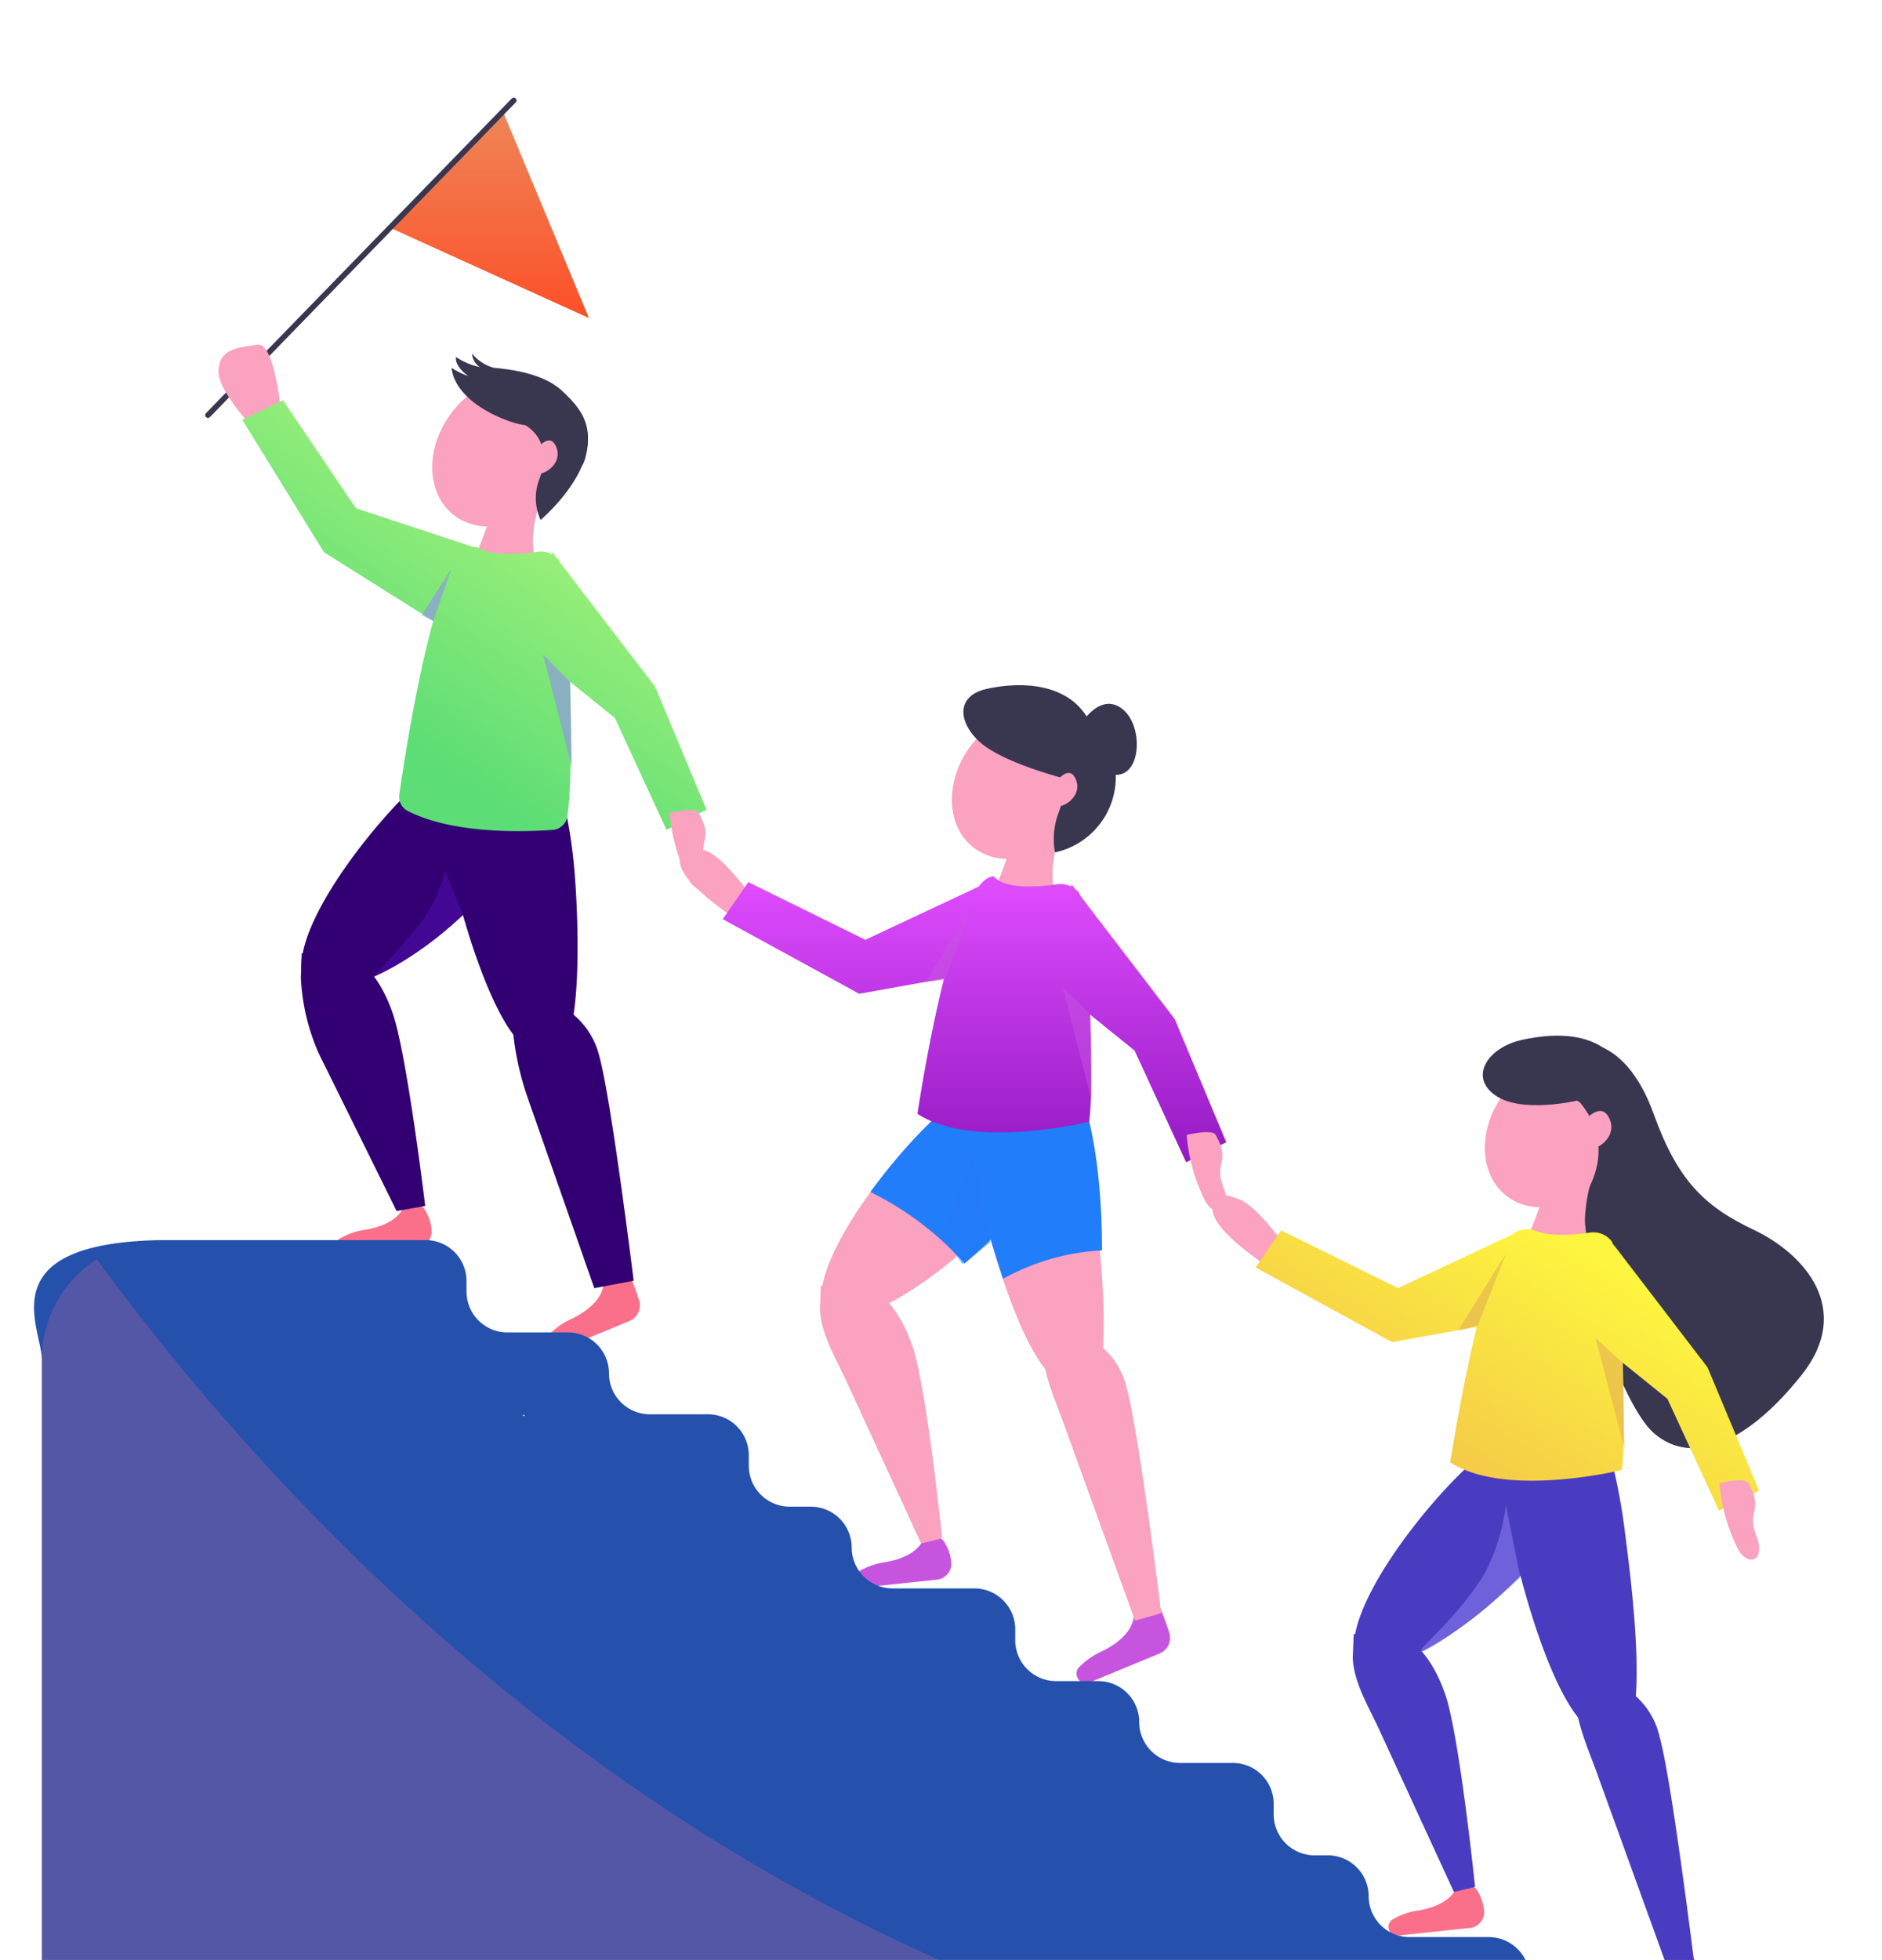 <svg xmlns="http://www.w3.org/2000/svg" xmlns:xlink="http://www.w3.org/1999/xlink" width="680" height="708" viewBox="0 0 680 708"><defs><style>.a{fill:url(#a);}.b{clip-path:url(#b);}.c,.d,.e{fill:#faa2c0;}.d{opacity:0.31;}.d,.e,.j,.k,.q,.t,.u,.w,.x{mix-blend-mode:multiply;isolation:isolate;}.e{opacity:0.17;}.f,.j{fill:#c754df;}.g,.k{fill:#227dfb;}.h{fill:#393650;}.i{fill:url(#c);}.j,.q,.w{opacity:0.49;}.k{opacity:0.5;}.l{fill:url(#d);}.m{fill:none;stroke:#393650;stroke-linecap:round;stroke-width:2.009px;fill-rule:evenodd;}.n{fill:#4a3cc0;}.o,.x{fill:#fa708a;}.p{fill:url(#e);}.q,.u{fill:#9488f7;}.r{fill:#320072;}.s{fill:url(#f);}.t{fill:#6018cf;opacity:0.36;}.u{opacity:0.57;}.v{fill:#2551ad;}.w{fill:#dfa654;}.x{opacity:0.22;}</style><linearGradient id="a" x1="0.902" x2="0.336" y2="0.776" gradientUnits="objectBoundingBox"><stop offset="0" stop-color="#7e83ff"/><stop offset="1" stop-color="#5dc4dd"/></linearGradient><clipPath id="b"><rect class="a" width="680" height="708" transform="translate(1093 3977)"/></clipPath><linearGradient id="c" x1="0.5" x2="0.5" y2="1" gradientUnits="objectBoundingBox"><stop offset="0" stop-color="#e04dff"/><stop offset="1" stop-color="#820eb5"/></linearGradient><linearGradient id="d" x1="0.5" x2="0.5" y2="1" gradientUnits="objectBoundingBox"><stop offset="0" stop-color="#ee8557"/><stop offset="1" stop-color="#fd5029"/></linearGradient><linearGradient id="e" x1="0.782" y1="0.229" x2="-1.469" y2="2.326" gradientUnits="objectBoundingBox"><stop offset="0" stop-color="#fdf53f"/><stop offset="0.66" stop-color="#e57a58"/><stop offset="1" stop-color="#d93c65"/></linearGradient><linearGradient id="f" x1="0.902" x2="0.336" y2="0.776" gradientUnits="objectBoundingBox"><stop offset="0" stop-color="#c6fd7b"/><stop offset="1" stop-color="#5ddd76"/></linearGradient></defs><g class="b" transform="translate(-1093 -3977)"><g transform="translate(908 3738)"><g transform="translate(197.249 275.293)"><g transform="translate(0.052 0)"><g transform="translate(0 0)"><path class="c" d="M180.729,197.209s-9.993-14.336-16.4-16.817-11.543-3.653-9.683,4.824,22.811,21.366,22.811,21.366Z" transform="translate(78.864 90.851)"/><path class="c" d="M257.674,169.335s-10.923,17.989-5.651,32.635l-22.466-2.688s9.166-20.987,7.2-25.088S257.674,169.335,257.674,169.335Z" transform="translate(117.385 86.125)"/><path class="d" d="M249.4,193.947a45.905,45.905,0,0,1,3.894-18.54v-.655L244.608,170h-.93l-7.167,6.685-1.137,2.516a83.67,83.67,0,0,1-3.446,10.683A32.558,32.558,0,0,1,249.4,193.947Z" transform="translate(118.598 86.463)"/><path class="c" d="M263.615,187.268c-9.958,12.682-26.291,16.507-36.456,8.512s-10.337-24.743-.344-37.425,26.291-16.507,36.456-8.512S273.573,174.587,263.615,187.268Z" transform="translate(112.203 74.016)"/><path class="e" d="M267.175,151.667a30.57,30.57,0,0,1-6,28.43c-9.958,12.681-26.291,16.507-36.456,8.546a19.162,19.162,0,0,1-4.376-4.928,19.335,19.335,0,0,0,6.34,8.891c10.337,8,26.5,4.17,36.456-8.512C271.379,173.722,272.688,160.454,267.175,151.667Z" transform="translate(112.674 77.086)"/><path class="c" d="M259.512,233.249a212.756,212.756,0,0,1,8.718,39.561c1.551,12.061,5.582,42.421,3.756,61.134-1.378,14.267-10.337,15.542-17.952,8.719C237.149,327.6,220.954,256.51,223.3,242.726S259.512,233.249,259.512,233.249Z" transform="translate(114.067 118.496)"/><path class="f" d="M277.936,358.195a121.058,121.058,0,0,1,4.927,12.992,6.134,6.134,0,0,1-3.687,7.1L253.747,388.8a3.446,3.446,0,0,1-3.859-5.307,27.218,27.218,0,0,1,8.752-6.134c15.678-7.857,10.613-17.54,10.613-17.54Z" transform="translate(127.446 182.741)"/><path class="c" d="M254.9,296.281A28.12,28.12,0,0,1,271.715,316.1c4.41,16.024,12.439,81.19,12.439,81.19l-9.476,2.688-24.947-68.922c-3.273-9.373-8.028-19.195-8.511-29.12l-.448-9.373Z" transform="translate(123.123 149.163)"/><path class="g" d="M272.415,296.891c0-45.523-10.337-63.65-10.337-63.65s-37.7-4.239-40,9.546c-1.448,8.512,6.064,38.872,14.575,64.373a82.476,82.476,0,0,1,35.766-10.269Z" transform="translate(113.464 118.503)"/><path class="h" d="M239.929,158.752s13.783,4.48,7.684,20.918a26.951,26.951,0,0,0-1.413,14.646,27.879,27.879,0,0,0,21.019-34.461C263.946,143.072,239.929,158.752,239.929,158.752Z" transform="translate(122.691 77.307)"/><path class="f" d="M228.063,346.2a15.955,15.955,0,0,1,2.964,8.718,5.79,5.79,0,0,1-5.2,5.479l-25.912,2.757a3.205,3.205,0,0,1-2.1-5.859,25.912,25.912,0,0,1,9.579-3.239c16.367-2.963,14.3-13.1,14.3-13.1Z" transform="translate(100.411 173.924)"/><path class="c" d="M260.013,250.37a17.922,17.922,0,0,1-.758,22.848c-27.566,35.185-72.98,58.894-71.051,36.46S224.866,247.338,237,240.1,260.013,250.37,260.013,250.37Z" transform="translate(96.199 121.43)"/><path class="c" d="M208.837,286.3s7.339,4.135,12.473,19.057,10.751,69.508,10.751,69.508l-7.615,1.827-26.222-56.93c-3.825-8.684-9.82-17.886-10.337-27.362l.31-8.822Z" transform="translate(96.068 144.568)"/><path class="g" d="M255.87,250.388s-12.749-17.541-24.912-10.338c-6.616,3.929-19.951,17.61-31.011,32.842A111.774,111.774,0,0,1,233.99,298.7a131.247,131.247,0,0,0,19.227-19.815C262.9,266.55,255.87,250.388,255.87,250.388Z" transform="translate(102.237 121.413)"/><path class="i" d="M-11639.517-4073.368l-16.016-12.941c.538,17.421.463,34.305-.419,38.651,0,0-41.933,10.34-62.021-2.861.049,0,3.771-25.611,9.622-48.842l-30.642,5.491-49.309-26.949,9.233-13.4,42.279,20.848,40.945-19.208c1.8-2.36,3.665-3.708,5.573-3.708,0,0,2.858,5.719,22.878,2.861a8.5,8.5,0,0,1,5.014.809l.087-.809,1.265,1.65a8.5,8.5,0,0,1,1.285,1.208,3.5,3.5,0,0,1,.642,1.307l34.092,44.493,18.641,44.525-14.508,7.236Zm-78.456,22.848Z" transform="translate(12037.145 4416.565)"/><path class="c" d="M286.034,247.9c5.72,10.338-.965,9.511,2.86,19.057,3.446,8.856-2.86,11.441-6.685,4.755a64.619,64.619,0,0,1-6.65-23.813S284.9,245.594,286.034,247.9Z" transform="translate(140.918 125.793)"/><path class="h" d="M259,173.868s-19.055-4.79-28.565-11.441-12.4-18.127,0-20.987,33.354-2.86,39.074,16.2C275.988,179.278,259,173.868,259,173.868Z" transform="translate(113.612 71.151)"/><path class="c" d="M243.873,165.209s5.375-8.2,7.925-1.62-6.512,11.372-7.649,8.684" transform="translate(124.709 81.877)"/><path class="h" d="M250.327,151.737s6.891-11.648,14.92-5.342,6.891,26.294-4.342,23.537S250.327,151.737,250.327,151.737Z" transform="translate(128.007 73.432)"/><path class="j" d="M230.281,192.681l-10.13,26.914-7.029.724Z" transform="translate(108.977 98.068)"/><path class="j" d="M245.925,212.241l9.786,9.821.689,31.153Z" transform="translate(125.758 108.075)"/><path class="k" d="M228.27,252.822l6.34,30.808-10.13,7.926a65.755,65.755,0,0,0-7.339-9.063C215.9,282.148,228.27,252.822,228.27,252.822Z" transform="translate(110.988 128.835)"/><path class="l" d="M84.829,44.663,126.178,3.137,157.155,77.5Z" transform="translate(43.345 1.101)"/><path class="m" d="M152.078.333,41.609,113.986" transform="translate(21.235 -0.333)"/><path class="c" d="M308.088,280.445s-9.992-14.336-16.4-16.817-11.543-3.653-9.682,4.824,22.845,21.366,22.845,21.366Z" transform="translate(144.018 133.433)"/><path class="h" d="M374.283,239.509l2.033-13.543s13.232,1.172,21.811,24.984,18.09,33.358,36.214,41.939,36.215,28.6,17.229,52.45S412.462,378.7,398.2,366.291s-32.459-78.227-32.459-78.227Z" transform="translate(187.052 115.096)"/><path class="c" d="M385.033,252.571s-10.888,17.989-5.616,32.635l-22.5-2.688s9.166-20.987,7.2-25.088S385.033,252.571,385.033,252.571Z" transform="translate(182.539 128.707)"/><path class="d" d="M376.768,277.183a45.907,45.907,0,0,1,3.894-18.54v-.655l-8.683-4.756h-.93l-7.167,6.685-1.1,2.516a89.836,89.836,0,0,1-3.446,10.683,33.047,33.047,0,0,1,17.436,4.066Z" transform="translate(183.775 129.045)"/><path class="c" d="M390.959,270.5c-9.958,12.682-26.291,16.507-36.421,8.512s-10.337-24.743-.379-37.424,26.291-16.507,36.456-8.512S400.951,257.822,390.959,270.5Z" transform="translate(177.371 116.597)"/><path class="e" d="M394.568,234.9a30.706,30.706,0,0,1-6.03,28.43c-9.959,12.716-26.291,16.507-36.456,8.547a19.814,19.814,0,0,1-4.377-4.928,19.407,19.407,0,0,0,6.375,8.995c10.13,7.995,26.463,4.17,36.421-8.512C398.737,256.854,400.082,243.725,394.568,234.9Z" transform="translate(177.828 119.667)"/><path class="n" d="M386.868,316.507a211.869,211.869,0,0,1,8.717,39.527c1.551,12.061,5.582,42.421,3.791,61.134-1.379,14.267-10.337,15.542-17.987,8.753-16.884-15.094-33.044-86.153-30.736-99.937S386.868,316.507,386.868,316.507Z" transform="translate(179.222 161.089)"/><path class="o" d="M405.287,441.43a113.73,113.73,0,0,1,4.927,12.992,6.134,6.134,0,0,1-3.652,7.1l-25.43,10.339a3.446,3.446,0,0,1-3.893-5.273,27.563,27.563,0,0,1,8.752-6.168c15.713-7.857,10.613-17.541,10.613-17.541Z" transform="translate(192.607 225.323)"/><path class="n" d="M382.247,379.517a28.05,28.05,0,0,1,16.815,19.85c4.411,15.99,12.439,81.19,12.439,81.19l-9.476,2.653-24.947-68.922c-3.273-9.373-8.029-19.195-8.477-29.119l-.448-9.374Z" transform="translate(188.288 191.745)"/><path class="o" d="M355.4,429.433a16.336,16.336,0,0,1,3,8.753,5.824,5.824,0,0,1-5.134,5.445l-25.912,2.756a3.17,3.17,0,0,1-2.1-5.823,25.417,25.417,0,0,1,9.579-3.274c16.367-2.929,14.334-13.1,14.334-13.1Z" transform="translate(165.585 216.506)"/><path class="n" d="M387.37,333.606a17.888,17.888,0,0,1-.724,22.848c-27.566,35.185-72.98,58.894-71.085,36.46s36.663-62.34,48.826-69.577S387.37,333.606,387.37,333.606Z" transform="translate(161.354 164.012)"/><path class="n" d="M336.23,369.523s7.3,4.17,12.439,19.057,10.785,69.577,10.785,69.577l-7.65,1.826-26.222-56.964c-3.825-8.684-9.82-17.885-10.337-27.328l.345-8.856Z" transform="translate(161.221 187.162)"/><path class="p" d="M-11639.514-4074.993l-16.142-13.026c.542,17.451.469,34.383-.4,38.735,0,0-41.934,10.337-62.021-2.825.221,0,3.927-25.635,9.719-48.883l-30.671,5.494-49.272-26.949,9.2-13.4,42.279,20.852,41.293-19.375a8.1,8.1,0,0,1,8.324-1.305c3.067,1.207,8.854,2.171,19.709.621a8.434,8.434,0,0,1,7.615,2.861,3.714,3.714,0,0,1,.68,1.41,2.451,2.451,0,0,1,.631.623l33.525,43.765,18.642,44.525-14.506,7.236Z" transform="translate(12229.69 4544.008)"/><path class="c" d="M413.392,331.149c5.72,10.338-.93,9.512,2.86,19.057,3.446,8.857-2.86,11.441-6.65,4.756a65.01,65.01,0,0,1-6.685-23.813S412.151,328.771,413.392,331.149Z" transform="translate(206.072 168.365)"/><path class="h" d="M380.386,247.288s-19.985,4.756-29.53-1.9-2.86-17.23,9.545-20.022,32.389-3.825,38.109,15.232C404.988,262.279,380.386,247.288,380.386,247.288Z" transform="translate(177.124 114.002)"/><path class="q" d="M362.255,336.058l5.272,26.121s-24.361,22.159-35.8,26.914c-.448.207,0,0,0-.965s14.162-12.992,22.879-27.569A71.484,71.484,0,0,0,362.255,336.058Z" transform="translate(169.55 171.416)"/><path class="h" d="M365.715,236.2s20.02,13.337,9.476,35.461c-.965,2-3.1,15.955-.9,15.99l20.02-8.581-3.825-32.394-6.65-10.338Z" transform="translate(187.041 120.332)"/><path class="c" d="M371,244.8s5.892-6.892,8.684.276-7.133,12.509-8.408,9.511" transform="translate(189.746 123.206)"/><path class="c" d="M133.462,89.838s-10.923,17.989-5.651,32.669l-22.466-2.688s9.166-20.987,7.2-25.088S133.462,89.838,133.462,89.838Z" transform="translate(53.841 45.456)"/><path class="d" d="M125.174,114.507a45.768,45.768,0,0,1,3.894-18.54v-.689l-8.787-4.756h-.93l-7.029,6.858L111.184,99.9a87.228,87.228,0,0,1-3.446,10.683,32.6,32.6,0,0,1,17.435,3.929Z" transform="translate(55.065 45.806)"/><path class="c" d="M139.4,107.82c-9.958,12.682-26.291,16.507-36.456,8.512S92.61,91.589,102.6,78.907s26.463-16.507,36.456-8.546S149.361,95.035,139.4,107.82Z" transform="translate(48.658 33.367)"/><path class="e" d="M142.974,72.216a30.6,30.6,0,0,1-6,28.43c-9.958,12.682-26.291,16.507-36.456,8.546a19.23,19.23,0,0,1-4.411-4.894,19.643,19.643,0,0,0,6.374,8.994c10.165,7.995,26.5,4.17,36.456-8.512C147.178,94.271,148.488,81,142.974,72.216Z" transform="translate(49.118 36.44)"/><path class="h" d="M133.355,91.234a8.649,8.649,0,0,0-6.891-4.618c-4.893-.207-25.188-7.513-26.635-20.677a26.6,26.6,0,0,0,6.064,3S101,65.7,101.413,62.045a25.5,25.5,0,0,0,8.649,3.653,6.41,6.41,0,0,1-2.826-4.859,15.713,15.713,0,0,0,7.684,5.066c3.721.448,17.229,1.344,24.74,8.271s11.164,12.578,8.683,23.606S137.042,100.745,133.355,91.234Z" transform="translate(51.019 30.62)"/><path class="r" d="M135.615,153.889A171.082,171.082,0,0,1,145.3,193.45c1.551,12.061,3.239,44.041,0,61.134-2.722,14.06-10.337,15.542-17.986,8.719-16.884-15.059-33.045-86.153-30.736-99.937S135.615,153.889,135.615,153.889Z" transform="translate(49.241 77.897)"/><path class="o" d="M151.2,278.743a113.692,113.692,0,0,1,4.927,12.992,6.134,6.134,0,0,1-3.652,7.1l-25.429,10.511a3.446,3.446,0,0,1-3.894-5.307A27.112,27.112,0,0,1,131.9,297.9c15.713-7.857,10.613-17.541,10.613-17.541Z" transform="translate(62.603 142.095)"/><path class="r" d="M128.181,216.829a28.257,28.257,0,0,1,17.78,19.815c4.411,16.025,12.439,81.19,12.439,81.19l-14.231,2.688L120.049,251.6a103.876,103.876,0,0,1-5.651-29.12l-.413-9.373Z" transform="translate(58.26 108.518)"/><path class="h" d="M115.717,79.244s13.783,4.48,7.684,20.918a18.852,18.852,0,0,0,.482,14.646s21.5-18.058,16.264-34.461S115.717,79.244,115.717,79.244Z" transform="translate(59.147 36.718)"/><path class="o" d="M103.849,266.712a16.13,16.13,0,0,1,2.963,8.753,5.789,5.789,0,0,1-5.2,5.479L75.663,283.7a3.2,3.2,0,0,1-2.067-5.858,25.9,25.9,0,0,1,9.579-3.24c16.333-2.964,14.3-13.1,14.3-13.1Z" transform="translate(36.868 133.278)"/><path class="r" d="M135.8,170.934s8.924,16.162-.758,28.568c-27.566,35.185-72.98,53.173-71.051,30.739s36.662-62.34,48.791-69.611S135.8,170.934,135.8,170.934Z" transform="translate(32.655 80.77)"/><path class="r" d="M84.555,206.848s7.339,4.135,12.474,19.057,11.715,69.508,11.715,69.508l-10.337,1.827L70.255,240.275a76.234,76.234,0,0,1-6.443-27.328l.31-8.822Z" transform="translate(32.593 103.923)"/><path class="c" d="M67.019,85.793s-2.274-28.155-8.787-27.086-14.093,1.1-14.093,9.752S61.85,94.27,61.85,94.27Z" transform="translate(22.529 29.514)"/><path class="c" d="M119.66,85.758s5.375-8.2,7.925-1.62-6.512,11.372-7.65,8.65" transform="translate(61.164 41.231)"/><path class="s" d="M-11728.62-3987.972a5.686,5.686,0,0,1-2.964-5.858c1.516-10.5,6.045-40.18,12.266-62.73l-39.487-24.838-29.5-47.8,14.68-7.1,26.393,39.043,41.865,13.786-.04.165a5.636,5.636,0,0,1,3.107.625c2.654,1.414,8.477,2.9,20.674,1.139a8.5,8.5,0,0,1,5.078.843l.091-.843,1.37,1.788a8.54,8.54,0,0,1,1.112,1.073,2.927,2.927,0,0,1,.535,1.077l34.265,44.72,18.606,44.525-14.47,7.237-18.642-40.389-16.223-13.107c.581,19.31.422,39.616-.972,48.739a5.719,5.719,0,0,1-5.2,4.79c-2.944.216-7.323.453-12.457.453C-11700.64-3980.629-11716.958-3981.947-11728.62-3987.972Z" transform="translate(11863.549 4244.57)"/><path class="c" d="M162.471,170.959c5.72,10.338-.965,9.546,2.86,19.057,3.446,8.857-2.86,11.441-6.685,4.79a65.269,65.269,0,0,1-6.685-23.847S161.2,168.65,162.471,170.959Z" transform="translate(77.689 86.431)"/><path class="t" d="M107.081,184.5l6.34,15.887s-17.78,16.507-32.08,22.227c0,0,13.2-14.715,17.229-20.022a62.025,62.025,0,0,0,8.511-18.092Z" transform="translate(41.561 93.881)"/><path class="u" d="M103.375,112.317l-6.512,18.747-4.169-2.1Z" transform="translate(47.368 56.956)"/><path class="u" d="M121.712,132.767l9.786,9.856.689,31.153Z" transform="translate(62.214 67.417)"/><path class="v" d="M540.419,543.061v-3.825a14.783,14.783,0,0,0-14.782-14.784h-28.6A14.783,14.783,0,0,1,482.256,509.7a14.783,14.783,0,0,0-14.748-14.784h-4.79a14.783,14.783,0,0,1-14.782-14.784v-3.791a14.749,14.749,0,0,0-14.748-14.784H414.134a14.783,14.783,0,0,1-14.782-14.784,14.783,14.783,0,0,0-14.782-14.784h-15.23a14.783,14.783,0,0,1-14.782-14.749V413.28A14.783,14.783,0,0,0,339.775,398.5h-29.53a14.783,14.783,0,0,1-14.782-14.784,14.783,14.783,0,0,0-14.782-14.749h-7.615a14.783,14.783,0,0,1-14.782-14.784v-3.825A14.783,14.783,0,0,0,243.5,335.6h-20.95a14.783,14.783,0,0,1-14.782-14.784,14.783,14.783,0,0,0-14.782-14.784H171.073a14.783,14.783,0,0,1-14.782-14.783v-3.791a14.783,14.783,0,0,0-14.748-14.784H45.856c-62.238,1.124-43.03,31.686-43,43.111V544.4a43,43,0,0,0,43,42.973h560.79a14.784,14.784,0,0,0,0-29.568H555.167a14.748,14.748,0,0,1-14.748-14.749ZM177.275,336.294l-.758-.448h.758Z" transform="translate(-0.034 138.993)"/><path class="w" d="M357.663,275.916,347.5,301.865l-7,1.723Z" transform="translate(174.143 140.649)"/><path class="w" d="M373.283,296.093l9.786,8.891.689,31.153Z" transform="translate(190.912 150.971)"/><path class="x" d="M21.735,277.261A42.905,42.905,0,0,0,1.922,313.445V542.06a43,43,0,0,0,43,42.973H563.573C279.681,575.625,100.986,385.4,21.735,277.261Z" transform="translate(0.932 141.337)"/></g></g></g></g></g></svg>